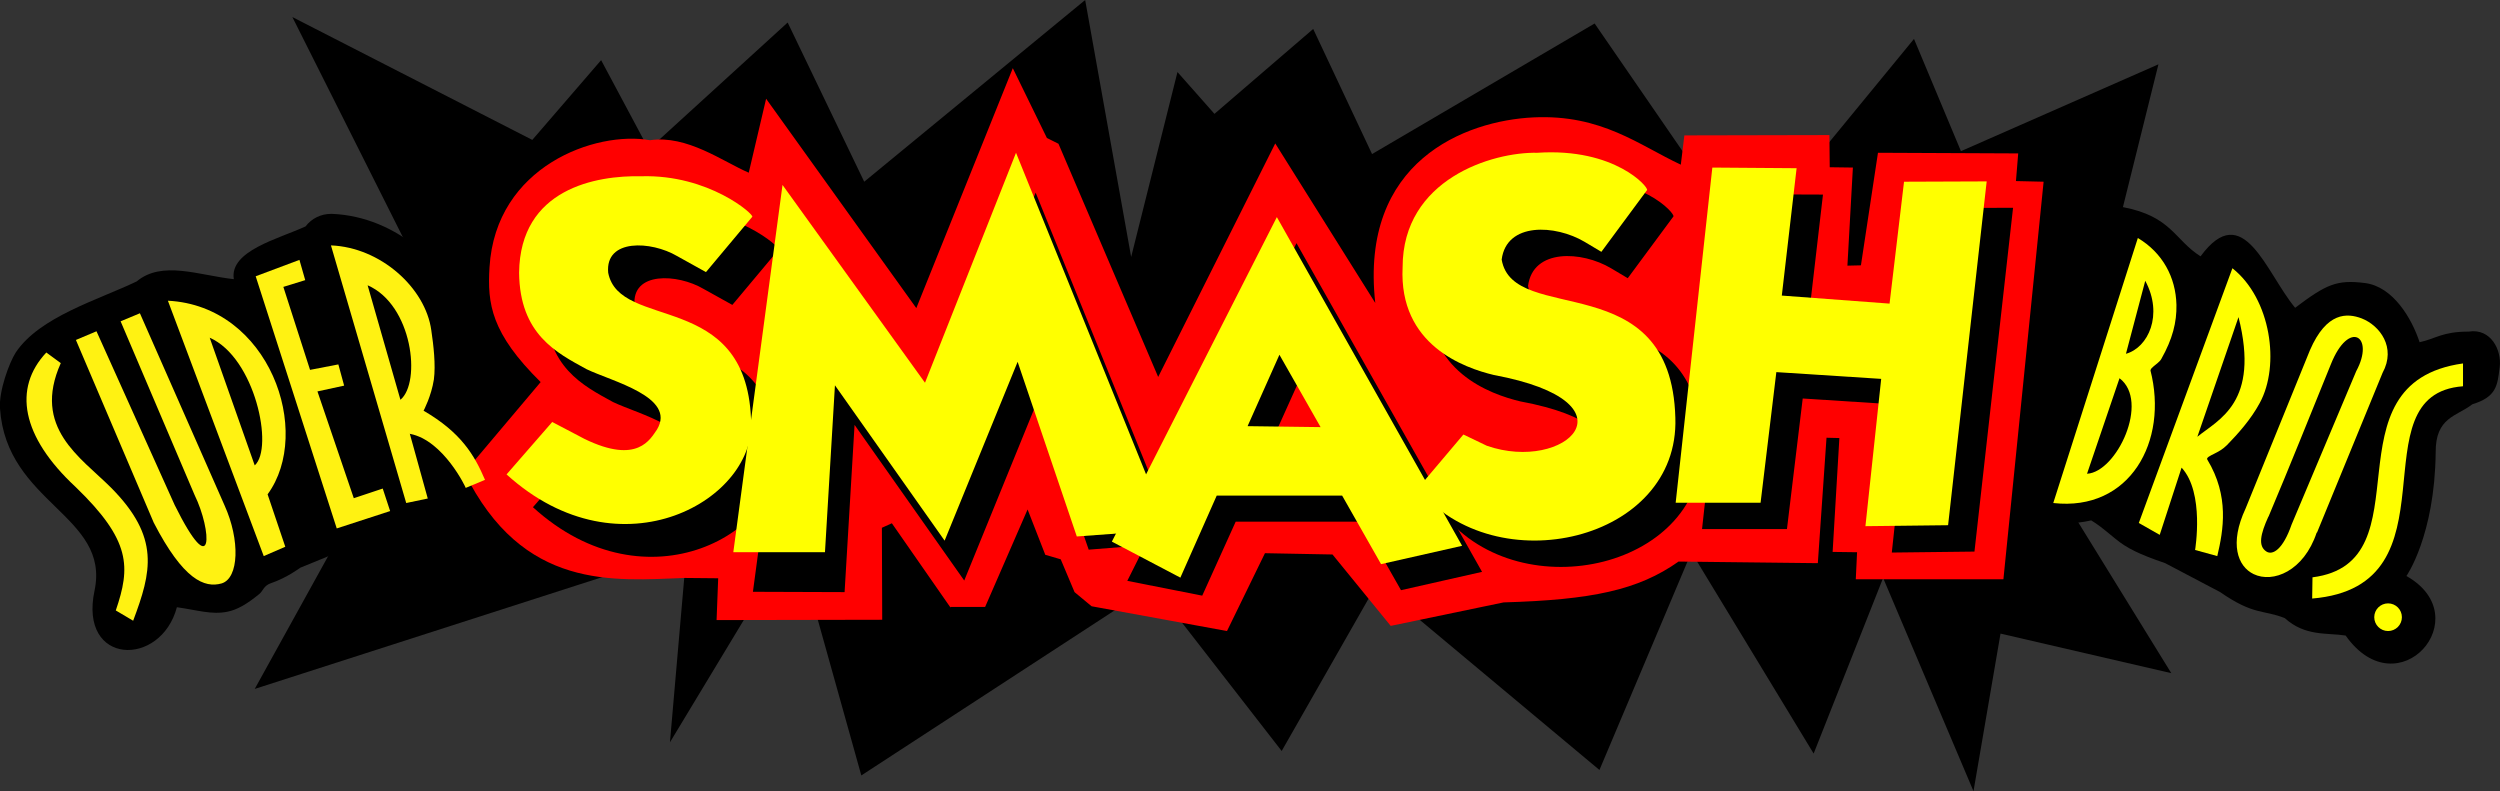 <?xml version="1.0" encoding="utf-8"?>
<!-- Generator: Adobe Illustrator 23.1.0, SVG Export Plug-In . SVG Version: 6.00 Build 0)  -->
<svg version="1.1" id="Layer_1" xmlns="http://www.w3.org/2000/svg" xmlns:xlink="http://www.w3.org/1999/xlink" x="0px" y="0px"
	 viewBox="0 0 777.3 246" style="enable-background:new 0 0 777.3 246;" xml:space="preserve">
<rect x="0" y="0" width="777.3" height="246" fill="#333333" stroke="none"/>
<style type="text/css">
	.st0{fill-rule:evenodd;clip-rule:evenodd;}
	.st1{fill-rule:evenodd;clip-rule:evenodd;fill:#FF0000;}
	.st2{fill-rule:evenodd;clip-rule:evenodd;fill:#FFFF00;}
	.st3{fill:#FFFF00;}
	.st4{fill-rule:evenodd;clip-rule:evenodd;fill:#FFF212;}
</style>
<path class="st0" d="M767.6,103.1c-8.3,0-10.2,2.2-15.3,3.3c-2.4-7.3-8.2-17.3-17-18.4c-8.8-1.1-12,0.4-21.7,7.7
	c-9.1-11-16.1-34.1-29.4-16c-8.1-5.1-9-12.4-24.1-15.3l0,0c-2.1-0.3-4.2,0.9-4.8,3l-26.2,81.9c-1.6,5,1.1,10.4,6,12.2l0,0
	c0.8,0.5,1.6,0.8,2.5,0.9c1.6,0.2,3.1,0.3,4.6,0.3c2.8,0,5.4-0.3,8-0.9l1.4,0.9c2.2,1.5,4.1,3.2,6.1,4.8c3.5,2.9,7.3,4.8,15.5,7.6
	l17.1,9c10.5,7.3,13.4,5.4,20.1,8.1c6.3,5.7,13,4.5,18.9,5.4c16.4,23.2,41.5-5.8,18.9-18.5c0,0,8.8-12.5,9.1-38.4
	c-0.1-11,6.5-11.2,11.4-15c7.5-2.3,7.8-5.8,8.5-11.5C777.9,108.8,774.4,102,767.6,103.1z"/>
<path d="M160,145.3c-3.5-8.1-7.8-15-16.1-21.4c0.4-1.4,0.7-2.9,0.9-4.4c0.8-5.6,0.1-12-0.8-18c-2.5-18.5-20.8-34.2-40.7-35
	c-0.1,0-0.3,0-0.4,0c-3.1,0-6,1.4-7.9,3.9l0,0c-8.5,3.9-23.7,7.6-22.3,16.4c-10.9-1.2-22.3-5.9-30.2,0.7
	c-12.1,5.8-30.2,11-37.6,22.1c-2,3.1-5.3,12-4.9,17.4c2,29.6,34.3,33.2,29.4,56.6c-5,23.4,20.6,24,25.6,5.2
	c6.4,0.9,10.8,2.4,15.7,1.4c3-0.6,6-2.3,9.9-5.5c1.2-0.9,1.3-2.6,3.7-3.4c5-1.7,8.9-4.7,9.1-4.8l8.8-3.6v-0.1l0.3-0.1l0,0l18.5-7.6
	c1.6,1,3.4,1.6,5.4,1.6c0.7,0,1.4-0.1,2.1-0.2l6.7-1.4c2.4-0.5,4.5-1.9,6-3.9c1.2,0.5,2.4,0.7,3.7,0.7s2.6-0.3,3.8-0.8l6-2.5
	c2.5-1,4.4-3,5.4-5.5C161.1,150.5,161,147.7,160,145.3z"/>
<polygon points="638.7,150.3 671.1,20 609.7,47 595.1,12.1 542.9,75.7 495.8,7.3 426.6,47.9 408.3,9 377.6,35.4 366.1,22.4 
	351.7,79.9 337.4,0 268.7,56.5 244.9,7 201.7,46.4 186.9,18.7 165.5,43.5 90.9,5.3 140.3,103.7 79.2,214.2 213.5,171 208.3,230.8 
	247,166.7 267.8,241.1 358.5,182 398.5,233.5 428.1,181.6 497.3,239.4 525.9,171.7 563.9,234.3 585.5,179.7 613.6,246 622,197 
	675.1,209.3 "/>
<g>
	<path class="st1" d="M295.5,188.7h10.8l13.2-30.3l5.5,14.1l4.8,1.4l4.3,10.2l5.3,4.4l42.1,7.7l11.8-24.2l21,0.4l18.1,22.2l35.1-7.3
		c27.4-0.8,41.8-3.8,54.4-12.7l43.3,0.5l2.7-39l4,0.1l-2.1,35.4l7.6,0.1l-0.4,8.4h45.9l12.5-123.6l-8.6-0.2l0.7-8.6l-43.6-0.2
		l-5.3,35l-4.2,0.1l1.7-30.5l-7.2-0.1l-0.1-10l-45.1,0.1l-1.1,9.1c-12.9-6-24.6-15.7-45.8-14.7c-21.2,1-54.1,13.6-49.2,57.7
		l-31.1-49.6l-36.4,72.6l-31-72.5l-3.6-1.8l-10.6-21.7l-30,74.6l-46.7-65.1l-5.4,23c-8.1-3.5-19.2-11.8-30.7-10.1
		c-16.8-3-48,8-49.9,39.5c-0.7,11.4,0.5,20.5,15.9,35.7l-23.7,28.1c18.1,36.8,46.4,33.6,68.5,32.8l10.4,0.1l-0.5,13l51.5-0.1
		l-0.1-28.6l3.1-1.4l18.3,26.3L295.5,188.7z"/>
	<g>
		<path class="st0" d="M241.7,140.3c-1.7-40-40.9-27.2-44.4-45.3c-1-10.7,13.4-9.9,21.4-5.2l9,5l14.4-17.2
			c0.6-0.7-13.5-13.2-34.5-12.6c-14-0.3-37.7,3.8-38,30c0.2,19.2,11.7,24.9,21,30c7.9,3.8,27.9,8.6,21.9,18.7c-2.1,3-6,11-22.5,3
			l-10.1-5.3l-14.2,16.3C201.3,190.1,244,165.2,241.7,140.3L241.7,140.3z"/>
		<polygon class="st0" points="366.1,168.7 322,59.9 293.7,131.3 249.4,69.8 234.1,184 262.6,184.1 265.7,132.1 299.8,180.5 
			322.5,124.8 338.5,170.9 		"/>
		<path d="M403.1,75.6l-52.6,105l23.3,4.6l10.4-23h39.3l12.1,21.3l25.2-5.7L403.1,75.6z M393.9,140.6l10-22.2l12.8,22.5L393.9,140.6
			z"/>
		<path class="st0" d="M529.1,138.1c-1.3-47.7-50.5-28.3-54-49.2c1.5-11.7,16.7-10.9,25.8-5.5l5.2,3.1l14.2-19.2
			c0.6-0.8-9.9-13.2-34.1-11.6c-14-0.3-41.9,8.2-41.9,35.6c-1.2,24.2,19.2,31.3,28.4,33.5c45.6,8.5,22.2,30.5-2.2,22l-7.3-3.5
			L449,160.1C473.2,189.7,530.4,176.5,529.1,138.1L529.1,138.1z"/>
		<polygon class="st0" points="613.9,171.5 625.9,64.6 600.2,64.7 595.7,102.6 562.2,100.1 566.8,60.5 540.6,60.4 529.2,164.5 
			555.6,164.5 560.5,123.9 593.1,126 588.2,171.8 		"/>
	</g>
	<g>
		<path class="st2" d="M233.5,130.1c-1.7-40-40.9-27.2-44.4-45.3c-1-10.7,13.4-9.9,21.4-5.2l9,5l14.4-17.2
			c0.6-0.7-13.5-13.2-34.5-12.6c-14-0.3-37.7,3.8-38,30c0.2,19.2,11.7,24.9,21,30c7.9,3.8,27.9,8.6,21.9,18.7c-2.1,3-6,11-22.5,3
			l-10.1-5.3l-14.2,16.3C193.2,179.9,235.8,155,233.5,130.1L233.5,130.1z"/>
		<polygon class="st2" points="363.3,164.7 315.9,47.5 287.6,119 243.3,57.5 228,171.7 256.5,171.7 259.6,119.8 293.7,168.1 
			316.4,112.5 334.8,166.8 		"/>
		<path class="st3" d="M397,67.5l-51.3,100.9l21.3,11.2l11.3-25.5h39l12.1,21.3l25.2-5.7L397,67.5z M387.9,132.5l9.9-22.2l12.8,22.5
			L387.9,132.5z"/>
		<path class="st2" d="M520.9,129.9c-1.3-47.7-50.5-28.3-54-49.2c1.5-11.7,16.7-10.9,25.8-5.5l5.2,3.1l14.2-19.2
			c0.6-0.8-9.9-13.2-34.1-11.6c-14-0.3-41.9,8.2-41.9,35.6c-1.2,24.2,19.2,31.3,28.4,33.5c45.6,8.5,22.2,30.5-2.2,22l-7.3-3.5
			l-14.2,16.8C465,181.5,522.2,168.3,520.9,129.9L520.9,129.9z"/>
		<polygon class="st2" points="605.7,163.3 617.7,56.4 592,56.5 587.5,94.4 554,91.9 558.6,52.3 532.4,52.1 521,156.3 547.4,156.3 
			552.3,115.7 584.9,117.8 580,163.6 		"/>
	</g>
</g>
<g>
	<path class="st4" d="M34.5,151.6c-9.4-9.4-24.6-18.6-15.6-38.7l-4.5-3.3c-10.4,11.1-7.8,26.1,9.1,41.8
		c17.3,16.7,17.1,24.9,12.5,38.4l5.4,3.2C47.1,177.8,49.9,167.1,34.5,151.6z"/>
	<path class="st4" d="M69.8,157.1L43.5,97.4l-6,2.5l23,54c5.4,11,6.1,27.9-6.2,3.1L30,103l-6.4,2.7l24.2,56.8
		c9.2,17.8,15.8,20.4,21.1,18.9C74.3,179.8,74.7,167.9,69.8,157.1z"/>
	<path class="st4" d="M52.2,93.5L82,172.9l6.7-2.9l-5.5-16.3C97.4,134.3,83.8,95.1,52.2,93.5z M79.2,144.7l-14-39.7
		C79.3,111.2,85.2,139.3,79.2,144.7z"/>
	<polygon class="st4" points="93.1,80.8 79.5,85.9 104.7,164.3 121.3,158.9 119,151.9 110,154.9 98.7,121.7 107,119.9 105.2,113.3 
		96.4,115 88.1,89.2 94.9,87.1 	"/>
	<path class="st4" d="M131.7,127.7c0,0,2.4-4.5,3.2-9.7c0.6-4.5-0.1-10.6-0.8-15.3c-1.8-13.2-15.8-25.8-31.2-26.4l23.4,80.1l6.7-1.4
		l-5.6-20.2l0.1,0.1c10.4,2,17.4,16.8,17.3,16.8l6-2.5C147.5,141.5,143.4,134.5,131.7,127.7z M124.5,124.3l-10.2-35.6
		C128.3,94.8,131,118.9,124.5,124.3z"/>
</g>
<g>
	<path class="st2" d="M694.1,83.4L665,162.6l6.5,3.7l6.8-20.9c7.2,7.8,4.2,25.5,4.2,25.6l6.9,1.9c1.9-8.1,3.8-18.6-3.1-30
		c-0.4-0.6,0.9-1.2,2.1-1.8c1.4-0.7,2.7-1.4,4-2.7c3.4-3.5,7.4-7.9,10.2-13.1C709,113.6,706.1,92.9,694.1,83.4z M683.2,135.8
		L696,98.6C702.7,125.2,689.8,130.4,683.2,135.8z"/>
	<path class="st2" d="M664.7,74l-26.3,82.4c23.8,2.7,35.9-19.2,30.2-41.3h0.1c-0.1-0.4,0.5-0.8,0.9-1.2c0.8-0.7,1.9-1.4,2.4-2.3
		c3.5-6.2,4.8-11.4,4.7-16.8C676.5,86.2,672.4,78.6,664.7,74z M648.9,147.3l10.1-29.7C668.5,124.8,658.1,146.8,648.9,147.3z
		 M661,110l6-22.7C672.7,97.9,667.9,108.1,661,110z"/>
	<circle class="st2" cx="742.5" cy="191.9" r="4.3"/>
	<path class="st2" d="M734.3,99c-4.5-1.7-10.9-2.1-16.1,9.9l-20,49.2c-5.1,10.9-2.5,18,2.5,20.4c6,2.9,15.6-0.9,19.6-12.9h0.1
		l20.4-49.7C745.1,108,739.9,101.2,734.3,99z M732.6,115.4l-20.1,47.7c-2.7,7.8-5.9,9.6-7.8,8.4c-2.7-1.7-1.9-5.4,0.6-10.9v0.1
		c6.6-15.6,13.7-33.4,19.4-47.4C730.3,99.2,738.5,104.5,732.6,115.4z"/>
	<path class="st2" d="M765.8,113c-43.6,6.1-10.6,61.9-46.8,66.5l-0.1,6.6c46.5-3.9,13-63.5,46.9-66L765.8,113L765.8,113z"/>
</g>
</svg>
